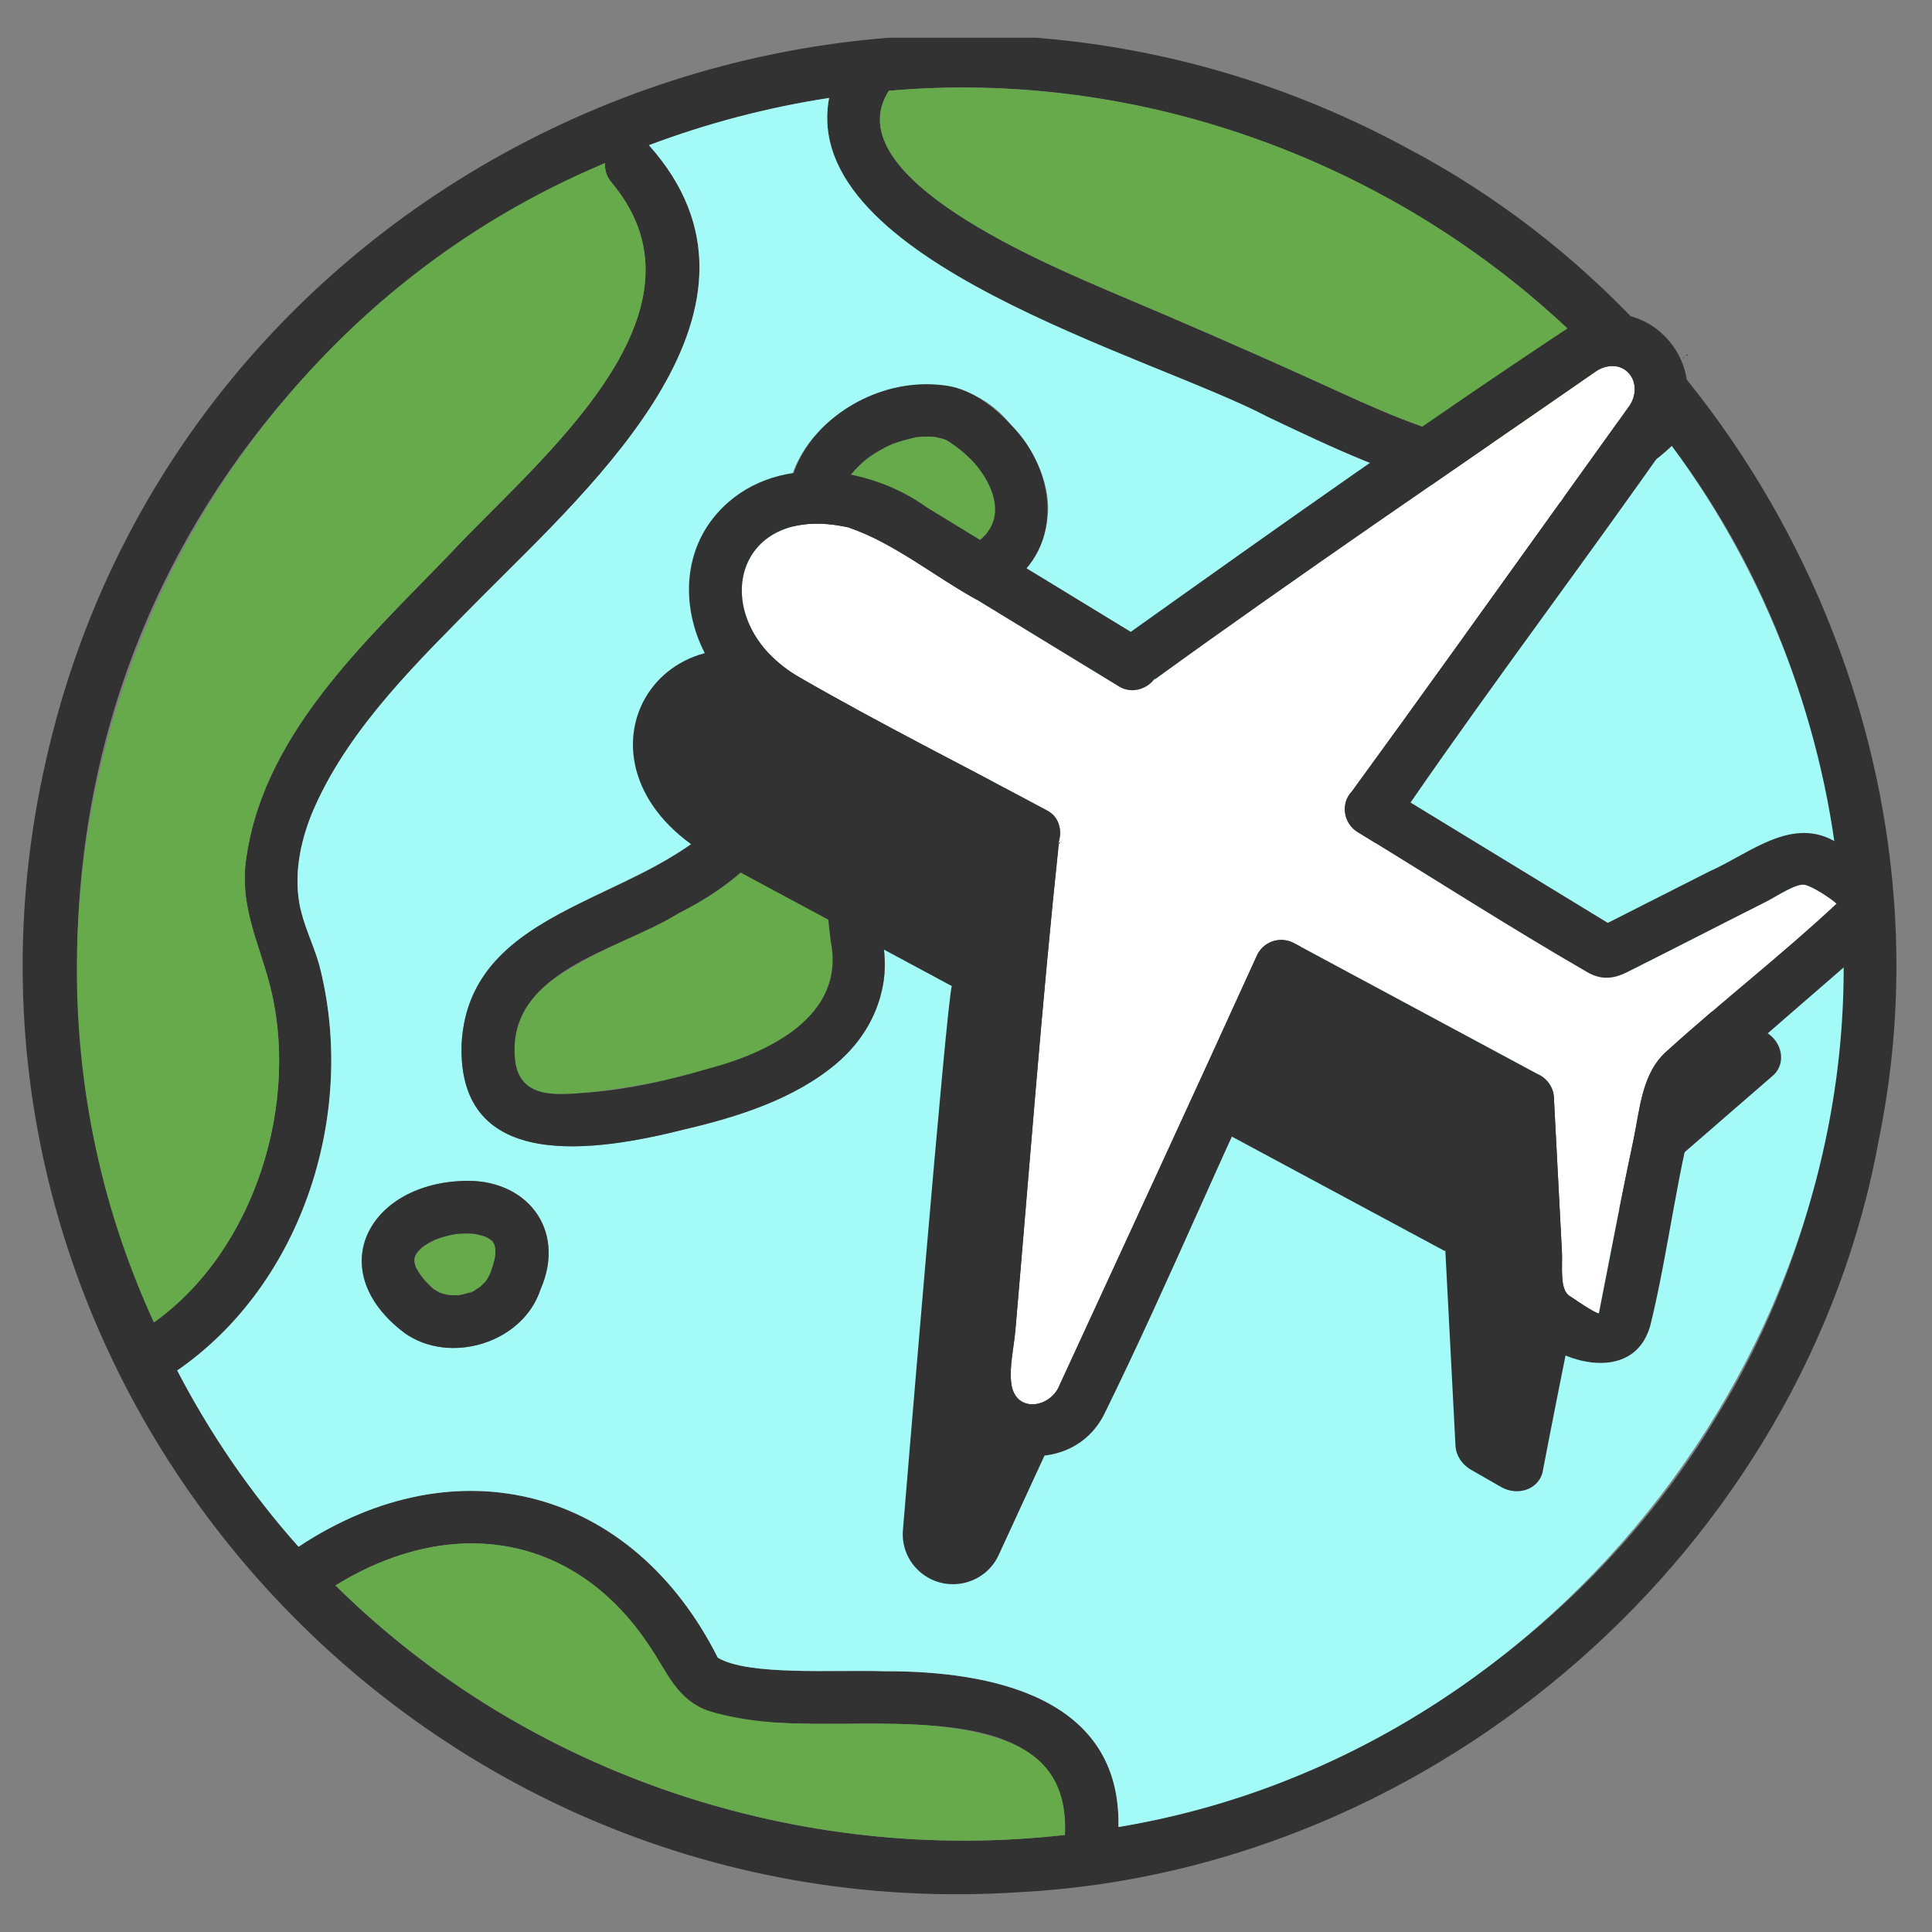 <svg xmlns="http://www.w3.org/2000/svg" width="512" height="512" viewBox="0 0 512 512" fill="none"><rect x="0" y="0" width="512" height="512" fill="#808080" stroke="none"/><g clip-path="url(#clip0_220_275)"><path d="M434.394 107.162C410.52 130.329 375.929 113.43 350.26 101.745C331.938 93.403 313.558 85.412 295 77.605C278.835 70.58 220.872 47.049 235.558 24.059C310.315 17.287 386.658 49.809 434.394 107.162ZM44.981 151.308C69.807 102.321 111.374 64.654 160.356 43.211C160.21 44.935 160.689 46.753 162.099 48.397C191.314 83.226 141.876 122.478 119.368 146.661C96.599 170.315 68.583 195.49 64.961 229.881C64.107 241.051 68.501 249.879 71.315 260.321C79.767 291.683 67.711 331.249 40.795 350.453C12.943 287.87 13.153 214.111 44.981 151.308ZM282.222 486.27C212.239 494.263 139.837 470.541 88.91 420.16C118.954 401.598 151.825 405.811 171.944 435.957C176.801 442.974 179.086 450.188 187.504 453.333C214.123 464.079 283.561 441.88 282.222 486.27ZM454.94 375.387C420.981 431.822 361.609 472.926 296.4 484.181C297.16 449.656 262.627 442.825 234.509 442.902C221.174 442.457 198.287 444.156 190.235 439.309C167.638 394.421 121.164 382.054 79.118 409.905C66.358 395.59 55.638 379.86 46.968 363.193C80.587 339.993 94.759 294.216 84.538 255.447C82.957 249.98 80.294 244.921 79.323 239.273C77.873 230.854 79.83 221.817 83.492 213.657C93.15 192.136 111.332 174.763 127.664 158.186C157.472 128.212 210.21 81.24 171.981 38.481C187.354 32.69 203.355 28.472 219.724 25.957C211.535 69.151 305.244 94.298 336.015 110.509C368.374 125.896 412.278 147.339 443.049 118.195C498.617 191.654 503.19 297.146 454.94 375.387ZM498.034 301.38C518.934 198.741 466.065 88.346 372.973 39.28C229.139 -38.766 48.205 42.243 12.273 201.126C-24.489 361.007 105.358 512.353 270.225 501.444C381.192 495.627 478.616 410.011 498.034 301.38Z" fill="#323232"></path><path d="M264.052 460.563C239.337 452.722 212.118 460.88 187.507 453.331C179.089 450.186 176.804 442.972 171.948 435.955C151.871 405.815 118.886 401.601 88.914 420.158C139.84 470.539 212.242 494.261 282.226 486.268C282.853 473.143 277.305 464.541 264.052 460.563Z" fill="#66AA4B"></path><path d="M314.776 31.119C289.128 24.195 261.891 21.74 235.554 24.056C220.811 46.974 278.899 70.632 294.996 77.602C313.554 85.409 331.934 93.401 350.256 101.742C375.925 113.427 410.516 130.326 434.39 107.16C403.348 70.18 361.548 43.732 314.776 31.119Z" fill="#66AA4B"></path><path d="M40.796 350.452C67.713 331.248 79.769 291.682 71.317 260.32C68.503 249.878 64.109 241.05 64.964 229.88C68.588 195.484 96.599 170.319 119.368 146.658C141.898 122.439 191.304 83.271 162.102 48.396C160.69 46.752 160.211 44.934 160.358 43.21C42.175 92.574 -12.437 235.348 40.796 350.452Z" fill="#66AA4B"></path><path d="M277.705 136.27C274.773 175.962 199.115 162.781 210.296 124.765C218.763 103.066 252.177 92.596 267.905 112.581C273.642 118.994 278.36 127.4 277.705 136.27ZM233.89 232.556C231.525 241.586 235.501 250.584 234.207 259.747C230.577 284.711 202.849 294.343 181.22 299.339C158.237 305.128 121.127 311.09 122.335 276.638C123.695 246.207 157.709 239.819 179.047 226.376C184.03 223.334 189.248 219.807 192.558 214.91C196.215 209.499 196.702 202.607 197.743 196.352C200.123 182.049 209.052 170.452 224.758 170.072C238.918 169.729 253.303 180.117 252.932 195.068C252.553 210.399 238.407 218.977 233.89 232.556ZM143.229 341.739C138.591 355.894 119.208 361.857 107.146 353.207C85.547 336.826 97.382 314.027 122.339 312.972C139.389 312.046 150.269 325.721 143.229 341.739ZM487.554 235.652C484.012 193.501 468.255 152.312 443.042 118.193C412.251 147.336 368.381 125.894 336.009 110.506C305.159 94.229 211.635 69.264 219.717 25.955C203.348 28.47 187.347 32.688 171.974 38.479C210.189 81.274 157.474 128.19 127.657 158.182C111.325 174.761 93.143 192.134 83.485 213.655C79.823 221.815 77.866 230.852 79.316 239.271C80.287 244.919 82.95 249.979 84.531 255.445C94.751 294.219 80.581 339.986 46.961 363.191C55.631 379.858 66.351 395.588 79.111 409.904C121.194 382.039 167.637 394.441 190.228 439.307C198.287 444.154 221.164 442.456 234.502 442.895C262.591 442.807 297.185 449.687 296.393 484.18C412.953 464.939 499.1 352.279 487.554 235.652Z" fill="#A4FAF7"></path><path d="M220.204 249.617C219.366 243.061 218.729 237.182 220.007 230.784C220.041 230.169 220.131 229.533 220.357 228.851C220.526 228.198 220.779 227.637 221.065 227.122C223.506 220.805 227.303 215.447 231.335 209.969C234.701 205.395 239.552 199.69 238.873 193.624C237.548 181.779 218.61 181.206 213.713 190.688C211.283 195.389 211.203 201.412 210.27 206.533C206.204 236.32 172.272 243.818 150.185 257.186C141.137 262.522 134.499 270.76 136.649 281.95C138.462 291.376 148 290.164 156.167 289.508C177.942 286.591 225.49 279.841 220.204 249.617Z" fill="#66AA4B"></path><path d="M187.412 283.291C177.275 286.268 166.701 288.659 156.151 289.506C147.984 290.161 138.446 291.373 136.633 281.947C133.139 257.403 163.643 252.137 179.798 242.031C194.17 234.816 208.413 223.482 210.252 206.53C211.187 201.41 211.267 195.386 213.696 190.686C218.594 181.203 237.532 181.776 238.857 193.622C239.536 199.688 234.684 205.392 231.318 209.966C227.287 215.444 223.49 220.802 221.049 227.12C220.763 227.634 220.51 228.196 220.341 228.848C220.114 229.53 220.025 230.166 219.991 230.782C218.713 237.18 219.349 243.058 220.187 249.614C224.102 269.408 203.43 279.115 187.412 283.291ZM224.756 170.073C209.05 170.453 200.121 182.05 197.741 196.353C196.7 202.608 196.213 209.5 192.556 214.911C172.931 239.595 124.493 238.697 122.333 276.64C121.144 311.084 158.21 305.139 181.218 299.34C195.421 296.01 210.332 291.37 221.638 281.866C228.403 276.18 232.972 268.49 234.205 259.747C235.499 250.585 231.523 241.587 233.888 232.557C238.405 218.978 252.551 210.4 252.93 195.069C253.301 180.118 238.915 169.729 224.756 170.073Z" fill="#323232"></path><path d="M257.967 122.446C255.806 120.143 253.631 118.401 250.985 116.73C250.816 116.639 250.639 116.558 250.466 116.474C250.443 116.466 250.436 116.464 250.412 116.454C249.563 116.137 248.619 116.023 247.766 115.767C246.16 115.652 244.558 115.656 242.956 115.821C240.742 116.342 238.592 116.863 236.456 117.667C234.446 118.558 232.52 119.637 230.701 120.869C230.701 120.869 230.303 121.153 230.026 121.348C229.763 121.553 229.393 121.84 229.389 121.843C228.031 122.987 226.791 124.222 225.651 125.585C224.913 126.593 224.288 127.667 223.737 128.785C223.425 129.575 223.223 130.403 223.039 131.23C223.15 131.879 223.104 132.813 223.072 133.514C223.285 134.09 223.357 134.676 223.588 135.257C225.277 139.482 230.525 142.568 234.24 143.919C239.833 145.981 245.41 146.964 251.728 146.232C253.403 145.862 254.832 145.575 256.495 144.933C257.478 144.49 258.461 143.841 259.422 143.387C260.099 142.732 260.835 142.101 261.474 141.369C266.279 135.475 262.407 127.234 257.967 122.446Z" fill="#66AA4B"></path><path d="M223.717 128.812C223.562 129.194 223.484 129.481 223.717 128.812Z" fill="white"></path><path d="M223.738 128.813C223.583 129.193 223.505 129.479 223.738 128.813ZM262.278 140.171C262.035 140.581 261.767 140.981 261.488 141.368C260.851 142.1 260.111 142.732 259.436 143.386C258.474 143.84 257.493 144.489 256.509 144.931C254.847 145.574 253.415 145.861 251.742 146.231C245.421 146.962 239.85 145.982 234.253 143.918C230.538 142.566 225.293 139.483 223.602 135.256C223.37 134.675 223.299 134.089 223.086 133.513C223.118 132.812 223.164 131.878 223.053 131.229C223.237 130.402 223.439 129.574 223.751 128.783C224.302 127.666 224.927 126.592 225.665 125.584C226.804 124.221 228.045 122.986 229.402 121.842C229.407 121.839 229.777 121.552 230.039 121.347C230.317 121.152 230.715 120.868 230.715 120.868C232.534 119.636 234.46 118.556 236.47 117.666C238.604 116.862 240.756 116.341 242.97 115.82C244.571 115.655 246.174 115.651 247.779 115.766C248.634 116.022 249.577 116.136 250.425 116.453C250.45 116.463 250.457 116.465 250.48 116.473C250.653 116.557 250.829 116.638 250.999 116.729C253.645 118.4 255.82 120.142 257.981 122.445C262.03 126.916 265.916 134.308 262.278 140.171ZM251.243 102.266C219.148 97.212 189.438 136.798 225.712 155.37C237.658 160.928 253.083 162.909 265.044 156.273C282.055 146.697 280.513 125.207 267.916 112.583C263.47 107.842 257.834 103.412 251.243 102.266Z" fill="#323232"></path><path d="M130.646 329.149C130.372 328.721 130.122 328.574 130.18 328.711C130.347 328.892 130.518 329.058 130.69 329.229C130.674 329.202 130.662 329.174 130.646 329.149Z" fill="white"></path><path d="M122.003 343.201C121.636 343.234 121.109 343.282 121.125 343.318C121.152 343.377 121.551 343.301 122.003 343.201Z" fill="white"></path><path d="M110.961 331.367C111.093 331.193 111.043 331.255 110.961 331.367Z" fill="white"></path><path d="M121.594 343.215C121.784 343.203 121.975 343.176 122.165 343.167C123.617 342.815 124.077 342.681 125.255 342.252C125.93 342.052 124.154 342.63 124.303 342.66C125.185 342.615 126.452 341.487 127.227 341.052C127.761 340.56 128.27 340.059 128.767 339.531C129.208 338.935 129.517 338.258 129.863 337.609C130.454 336.124 130.931 334.59 131.234 333.022C131.282 332.36 131.328 331.703 131.3 331.036V331.034C131.227 330.527 131.159 330.199 131.001 329.766C130.914 329.604 130.824 329.444 130.729 329.286C130.399 328.982 130.219 328.787 130.186 328.708C130.111 328.627 130.031 328.554 129.956 328.477C129.579 328.222 129.181 327.994 128.772 327.796C127.719 327.38 126.637 327.165 125.516 326.971C123.972 326.842 122.421 326.89 120.879 327.032C119.041 327.335 117.23 327.811 115.491 328.473C114.347 328.998 113.241 329.607 112.205 330.323C111.664 330.776 111.142 331.257 110.676 331.789C110.467 332.109 110.249 332.414 110.077 332.763C109.938 333.159 109.88 333.3 109.816 333.653C109.805 333.92 109.822 334.188 109.831 334.455C109.951 334.937 110.041 335.398 110.26 335.857C110.666 336.633 110.464 336.301 110.26 335.857C110.186 335.71 110.088 335.527 109.965 335.294C110.538 336.6 111.368 337.749 112.163 338.923C111.706 338.207 111.634 338.089 111.732 338.218C112.542 339.435 113.746 340.551 114.829 341.557C115.395 341.917 115.96 342.258 116.557 342.569C117.312 342.833 118.064 343.049 118.855 343.186C119.805 343.282 120.66 343.274 121.594 343.215Z" fill="#66AA4B"></path><path d="M130.905 329.445C130.905 329.444 130.905 329.442 130.904 329.44C130.902 329.435 130.904 329.435 130.902 329.432C130.834 329.37 130.769 329.297 130.703 329.23C130.715 329.248 130.725 329.268 130.734 329.288C130.796 329.344 130.831 329.381 130.905 329.445Z" fill="white"></path><path d="M111.578 330.771C111.58 330.813 111.833 330.607 112.075 330.404C111.897 330.519 111.575 330.721 111.578 330.771Z" fill="white"></path><path d="M122 343.198C121.547 343.299 121.148 343.375 121.122 343.315C121.105 343.279 121.632 343.231 122 343.198ZM119.375 343.231C119.262 343.224 119.046 343.204 118.838 343.184C118.046 343.047 117.293 342.831 116.54 342.567C115.943 342.257 115.377 341.915 114.812 341.555C114.004 340.81 113.207 340.051 112.477 339.228C112.119 338.832 111.077 337.252 112.146 338.921C111.351 337.747 110.521 336.598 109.948 335.292C110.071 335.525 110.168 335.708 110.243 335.855C110.024 335.396 109.934 334.936 109.814 334.453C109.804 334.186 109.788 333.919 109.799 333.651C109.863 333.298 109.921 333.156 110.06 332.761C110.232 332.413 110.449 332.107 110.659 331.787C111.125 331.255 111.647 330.775 112.188 330.321C113.224 329.606 114.33 328.996 115.474 328.471C117.213 327.809 119.024 327.334 120.862 327.03C122.404 326.888 123.955 326.84 125.499 326.969C126.62 327.164 127.702 327.378 128.755 327.794C129.164 327.993 129.562 328.22 129.939 328.475C130.014 328.552 130.094 328.625 130.169 328.706C130.07 328.509 130.506 328.873 130.681 329.226C130.747 329.294 130.812 329.366 130.881 329.429C130.882 329.432 130.881 329.432 130.882 329.437C130.884 329.439 130.884 329.441 130.884 329.442C130.809 329.378 130.774 329.34 130.712 329.284C130.807 329.442 130.897 329.603 130.984 329.764C131.142 330.197 131.21 330.525 131.283 331.032V331.034C131.311 331.701 131.265 332.358 131.216 333.02C130.914 334.589 130.437 336.123 129.846 337.607C129.5 338.256 129.191 338.933 128.75 339.529C128.253 340.057 127.744 340.558 127.21 341.05C126.438 341.484 125.165 342.615 124.286 342.658C124.137 342.628 125.913 342.05 125.238 342.25C124.058 342.679 123.601 342.813 122.148 343.165C121.226 343.252 120.3 343.282 119.375 343.231ZM110.939 331.366C111.083 331.176 111.028 331.243 110.939 331.366ZM112.056 330.405C111.815 330.606 111.562 330.811 111.561 330.77C111.557 330.72 111.878 330.519 112.056 330.405ZM122.335 312.972C97.385 314.029 85.54 336.825 107.145 353.209C119.207 361.855 138.589 355.895 143.226 341.738C150.265 325.727 139.385 312.039 122.335 312.972Z" fill="#323232"></path><path d="M130.713 329.285C130.703 329.265 130.693 329.246 130.682 329.228C130.51 329.057 130.339 328.891 130.172 328.71C130.205 328.789 130.384 328.983 130.713 329.285Z" fill="#323232"></path><path d="M110.266 335.853C110.672 336.633 110.469 336.299 110.266 335.853Z" fill="#323232"></path><path d="M397.983 132.674C397.983 132.674 279.378 214.293 278.434 216.456L214.8 177.635C174.525 156.213 147.843 202.173 186.639 226.06L252.262 261.332C251.023 263.142 239.277 405.591 239.277 405.591C238.881 410.665 241.454 415.511 245.892 418.056C252.681 421.947 261.371 419.201 264.643 412.129C264.643 412.129 317.517 297.52 317.717 296.511L382.869 331.531L383.022 331.272L385.721 383.133C385.853 385.693 387.407 388.111 389.808 389.486L397.795 394.066C402.151 396.561 407.498 394.758 408.75 390.371C408.75 390.371 420.739 327.887 422.301 326.291L470.168 284.756C473.369 281.487 472.267 275.987 467.916 273.492L459.924 268.912C457.523 267.537 454.641 267.409 452.338 268.575L404.011 293.066L341.622 255.005C342.568 254.25 416.371 151.217 416.371 151.217C424.877 139.323 410.065 124.431 397.983 132.674Z" fill="#323232"></path><path d="M485.947 240.177C486.338 239.66 486.581 239.518 486.692 239.484C485.27 238.133 480.259 234.826 478.194 234.476C475.916 234.071 470.777 237.562 468.04 238.949C455.689 245.162 443.406 251.516 431.042 257.697C427.347 259.507 424.188 259.68 420.595 257.605C400.061 245.74 380.055 232.872 359.811 220.522C356.026 218.212 355.166 212.933 358.291 209.692C376.364 184.922 394.173 159.96 412.067 135.059C418.658 125.815 425.342 116.626 431.911 107.373C435.853 101.134 430.217 94.156 423.264 98.192C384.181 125.291 344.791 151.975 306.273 179.865C306.278 179.865 306.282 179.861 306.286 179.861C307.376 179.736 305.639 180.345 306.141 179.965C306.184 179.932 306.231 179.899 306.273 179.865C306.124 179.886 305.963 180.003 305.809 180.145C305.209 180.707 304.783 181.741 305.809 180.145C305.937 179.947 306.061 179.757 306.235 179.472C304.302 182.642 299.891 183.968 296.626 181.973C284.04 174.295 271.457 166.619 258.873 158.941C247.476 152.66 237.213 144.067 224.86 139.776C193.612 132.701 186.719 165.1 211.943 179.544C233.411 191.929 255.706 203.068 277.544 214.804C281.055 216.691 281.722 221.065 280.065 224.348C280.305 223.87 280.469 223.585 280.596 223.387C280.618 223.218 280.632 223.047 280.655 222.877C280.624 223.111 280.621 223.228 280.614 223.364C281.256 222.386 280.548 224.556 280.614 223.364C280.606 223.375 280.604 223.375 280.596 223.387C276.041 266.324 272.813 309.394 269.089 352.409C268.718 356.866 267.383 362.27 268.015 366.766C269.066 374.234 277.542 373.303 280.408 367.902C297.954 329.812 315.584 291.742 332.938 253.558C334.539 249.6 339.141 247.911 342.998 249.985C364.409 261.493 385.824 273.003 407.235 284.512C409.653 285.53 411.624 287.741 411.782 290.768C412.493 304.447 413.208 318.129 413.919 331.808C414.119 335.678 413.204 341.789 416.009 343.487C416.691 343.898 423.102 348.315 423.711 348.013C424.124 347.808 424.303 344.935 424.397 344.466C427.13 330.334 429.906 316.207 432.873 302.121C434.644 293.725 435.074 284.323 441.848 278.447C456.234 265.413 471.842 253.29 485.947 240.177Z" fill="white"></path><path d="M473.558 167.931C473.472 168.129 473.396 168.303 473.383 168.338C473.43 168.192 473.507 168.072 473.558 167.931Z" fill="white"></path><path d="M332.693 254.153C332.706 254.118 332.782 253.945 332.868 253.749C332.816 253.889 332.74 254.008 332.693 254.153ZM432.888 302.122C429.631 317.304 426.715 332.975 423.726 348.013C423.117 348.316 416.705 343.898 416.024 343.488C413.218 341.79 414.134 335.679 413.934 331.809C413.223 318.13 412.507 304.448 411.797 290.769C411.639 287.742 409.668 285.531 407.25 284.512C385.839 273.004 364.424 261.494 343.013 249.986C339.156 247.912 334.553 249.601 332.953 253.559C315.599 291.743 297.969 329.813 280.422 367.903C277.557 373.304 269.081 374.235 268.029 366.767C267.398 362.271 268.733 356.867 269.105 352.41C272.828 309.395 276.056 266.325 280.611 223.388C280.484 223.586 280.319 223.871 280.08 224.348C281.736 221.066 281.07 216.692 277.559 214.805C255.721 203.069 233.426 191.93 211.957 179.545C186.777 165.141 193.574 132.701 224.876 139.777C237.228 144.067 247.492 152.661 258.887 158.942C271.472 166.62 284.055 174.296 296.641 181.974C299.906 183.968 304.317 182.643 306.25 179.472C306.075 179.758 305.952 179.948 305.824 180.146C305.977 180.004 306.139 179.887 306.288 179.865C344.805 151.976 384.195 125.292 423.279 98.193C430.231 94.156 435.868 101.135 431.926 107.374C425.357 116.626 418.672 125.816 412.082 135.06C394.188 159.961 376.379 184.923 358.306 209.693C355.181 212.934 356.041 218.213 359.826 220.523C380.07 232.873 400.076 245.741 420.609 257.606C424.203 259.681 427.362 259.508 431.057 257.698C443.421 251.516 455.704 245.163 468.055 238.949C470.792 237.563 475.931 234.072 478.209 234.476C480.265 234.832 485.267 238.131 486.706 239.485C472.423 252.841 456.496 265.201 441.863 278.448C435.089 284.324 434.659 293.726 432.888 302.122ZM486.881 223.338C475.003 215.969 463.75 226.196 453.03 230.923C444.051 235.476 435.072 240.026 426.089 244.578C408.659 233.945 391.233 223.312 373.803 212.68C396.427 179.895 420.422 148.201 443.238 115.561C455.478 98.075 437.235 76.272 418.149 85.216C378.099 111.647 338.785 139.578 299.664 167.449C281.666 156.469 263.669 145.488 245.673 134.51C229.022 122.464 202.573 119.898 188.801 137.554C180.584 148.201 180.973 162.569 187.283 174.045C195.485 188.963 212.262 195.565 226.574 203.257C239.727 210.327 252.879 217.396 266.031 224.464C262.305 271.988 257.304 319.277 253.98 366.767C254.681 387.645 283.32 392.977 292.579 374.885C310.248 338.934 325.362 301.839 343.056 265.863C361.363 275.705 379.678 285.548 397.99 295.39C398.722 309.483 399.454 323.575 400.191 337.667C400.438 342.459 400.446 347.092 403.605 351.116C411.524 361.203 433.016 367.545 437.401 351.068C442.374 330.729 444.447 309.711 450.382 289.577C465.07 276.762 479.809 264.01 494.532 251.226C506.925 240.711 499.347 228.921 486.881 223.338Z" fill="#323232"></path><path d="M421.38 137.067C421.357 137.236 421.342 137.406 421.32 137.574C421.328 137.563 421.33 137.563 421.339 137.551C421.345 137.416 421.348 137.3 421.38 137.067Z" fill="#323232"></path><path d="M421.325 137.551C421.964 136.579 421.259 138.738 421.325 137.551Z" fill="#323232"></path><path d="M447.028 94.048C447.024 94.048 447.019 94.051 447.015 94.051C446.972 94.086 446.926 94.119 446.883 94.152C446.379 94.534 448.121 93.921 447.028 94.048Z" fill="#323232"></path><path d="M446.557 94.333C445.957 94.894 445.531 95.928 446.557 94.333Z" fill="#323232"></path></g><defs><clipPath id="clip0_220_275"><rect width="500" height="492" fill="white" transform="translate(6 10)"></rect></clipPath></defs></svg>